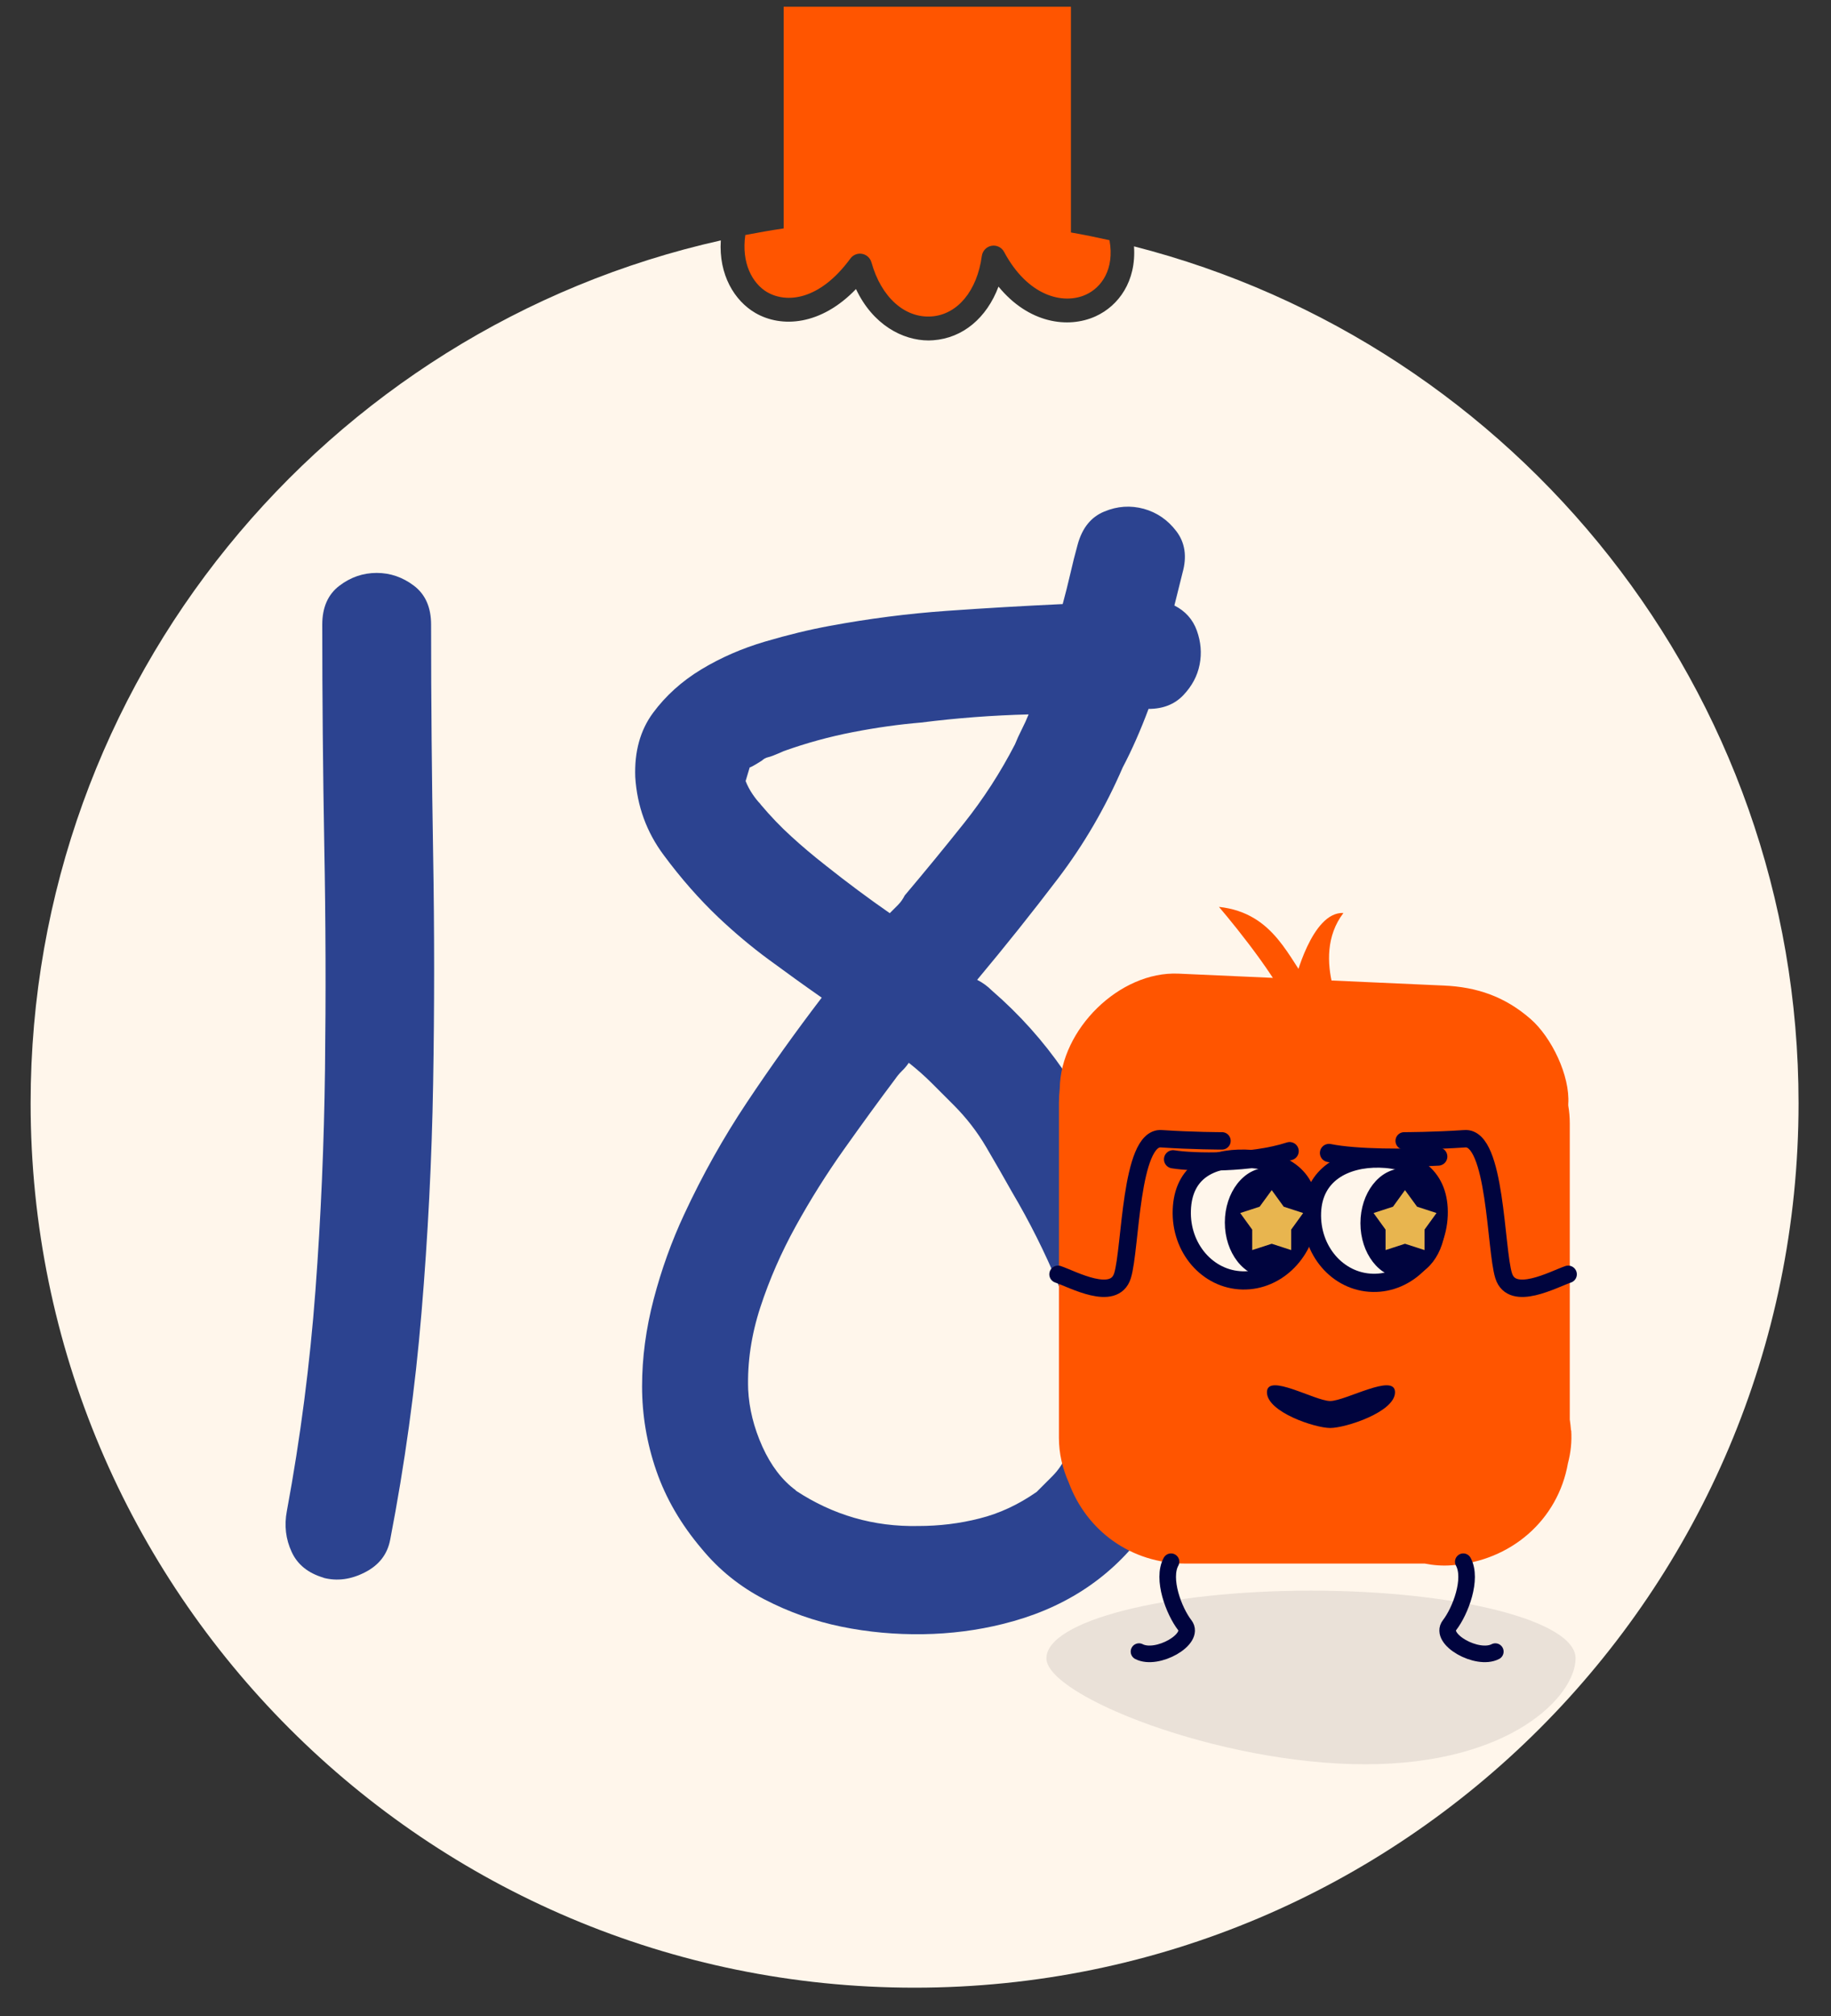 <?xml version="1.0" encoding="UTF-8"?><svg xmlns="http://www.w3.org/2000/svg" viewBox="0 0 180 198.07"><rect x="0" y="0" width="180" height="198.07" fill="#333333" stroke="none"/><defs><style>.cls-1{fill:#00043e;}.cls-1,.cls-2,.cls-3,.cls-4,.cls-5,.cls-6{stroke-width:0px;}.cls-7{stroke-width:1.71px;}.cls-7,.cls-8,.cls-9,.cls-10{stroke:#00043e;stroke-linecap:round;stroke-miterlimit:10;}.cls-7,.cls-9,.cls-10{fill:none;}.cls-8,.cls-2{fill:#fff6eb;}.cls-8,.cls-10{stroke-width:1.79px;}.cls-3{fill:#e8b54f;}.cls-4{fill:#f50;}.cls-9{stroke-width:1.63px;}.cls-5{fill:#eae1d8;}.cls-6{fill:#2c4390;}</style></defs><g id="boules"><path class="cls-4" d="M75.43,28.71c1.86,1.08,5.11.86,8.17-3.31.26-.36.71-.54,1.15-.46.44.08.8.41.92.84.95,3.41,3.27,5.5,5.91,5.31,2.54-.18,4.48-2.51,4.94-5.94.07-.5.45-.91.95-1,.5-.09,1,.15,1.24.6,2.32,4.34,5.79,5.22,8.04,4.2,1.5-.68,2.84-2.46,2.32-5.35-1.25-.28-2.52-.54-3.79-.76V.66h-28.24v21.78c-1.27.19-2.52.41-3.77.65-.4,2.74.68,4.76,2.17,5.63Z"/><path class="cls-2" d="M111.48,24.2c.24,3.43-1.51,5.85-3.78,6.88-2.71,1.23-6.58.69-9.54-2.92-1.16,3.08-3.51,5.06-6.42,5.27-.14.01-.29.02-.44.02-2.58,0-5.5-1.55-7.15-5.05-3.44,3.58-7.32,3.84-9.89,2.35-2.05-1.19-3.62-3.75-3.4-7.13C32.03,32.3,3.01,66.95,3.01,108.39c0,48,38.91,86.9,86.9,86.9s86.9-38.91,86.9-86.9c0-40.55-27.78-74.6-65.35-84.19Z"/></g><g id="perso_et_numeros"><path class="cls-6" d="M31.81,155.01c-1.52-.45-2.57-1.29-3.14-2.54-.58-1.25-.74-2.59-.47-4.01,1.34-7.22,2.27-14.45,2.81-21.67s.85-14.47.94-21.74c.09-7.27.07-14.56-.07-21.87-.13-7.31-.2-14.58-.2-21.81,0-1.69.56-2.96,1.67-3.81,1.11-.85,2.34-1.27,3.68-1.27s2.56.42,3.68,1.27c1.11.85,1.67,2.12,1.67,3.81,0,7.49.07,15.01.2,22.54.13,7.54.13,15.05,0,22.54s-.51,14.98-1.14,22.48c-.62,7.49-1.65,14.94-3.08,22.34-.27,1.43-1.09,2.5-2.48,3.21-1.38.71-2.74.89-4.08.54Z"/><path class="cls-6" d="M98.57,159.56c-2.5.62-5.11.96-7.83,1-2.72.04-5.4-.2-8.03-.74-2.63-.54-5.15-1.43-7.56-2.68-2.41-1.25-4.46-2.9-6.15-4.95-2.05-2.41-3.54-4.97-4.48-7.69-.94-2.72-1.4-5.49-1.4-8.29s.38-5.66,1.14-8.56c.76-2.9,1.76-5.69,3.01-8.36,1.78-3.83,3.83-7.49,6.15-10.97,2.32-3.48,4.77-6.91,7.36-10.3-1.79-1.25-3.52-2.5-5.22-3.75-1.7-1.25-3.34-2.63-4.95-4.15-1.87-1.78-3.66-3.81-5.35-6.09-1.7-2.27-2.63-4.84-2.81-7.69-.09-2.5.49-4.59,1.74-6.29,1.25-1.69,2.83-3.12,4.75-4.28,1.92-1.16,4.01-2.07,6.29-2.74,2.28-.67,4.39-1.18,6.36-1.54,3.83-.71,7.65-1.2,11.44-1.47,3.79-.27,7.6-.49,11.44-.67.27-.98.51-1.96.74-2.94.22-.98.47-1.96.74-2.94.45-1.61,1.31-2.68,2.61-3.21,1.29-.54,2.58-.62,3.88-.27,1.29.36,2.36,1.09,3.21,2.21.85,1.12,1.05,2.48.6,4.08l-.8,3.21c1.07.54,1.81,1.36,2.21,2.47.4,1.12.49,2.23.27,3.34-.22,1.12-.76,2.12-1.61,3.01-.85.89-1.99,1.34-3.41,1.34-.8,2.14-1.65,4.06-2.54,5.75-1.7,3.93-3.81,7.56-6.35,10.9-2.54,3.34-5.2,6.67-7.96,9.97.54.27,1.02.62,1.47,1.07,2.68,2.32,5.02,4.93,7.02,7.83,2.01,2.9,3.86,5.91,5.55,9.03,1.78,3.21,3.32,6.6,4.62,10.17,1.29,3.57,2.03,7.22,2.21,10.97.27,5.89-1.27,11.04-4.62,15.45-3.35,4.42-7.92,7.34-13.71,8.76ZM74.76,79.02c.98,1.16,1.98,2.21,3.01,3.14,1.02.94,2.16,1.9,3.41,2.88,2.14,1.7,4.24,3.26,6.29,4.68l.8-.8c.27-.27.49-.58.67-.94,1.96-2.32,3.9-4.68,5.82-7.09,1.92-2.41,3.59-4.99,5.02-7.76.18-.45.4-.94.67-1.47s.49-1.02.67-1.47c-3.57.09-7.09.36-10.57.8-2.14.18-4.37.49-6.69.94-2.32.45-4.59,1.07-6.82,1.87-.8.36-1.32.56-1.54.6-.22.05-.42.16-.6.33-.71.45-1.12.67-1.2.67l-.4,1.34c.18.45.4.87.67,1.27s.54.74.8,1ZM78.23,146.45c3.66,2.41,7.67,3.57,12.04,3.48,2.05,0,4.06-.24,6.02-.74,1.96-.49,3.83-1.36,5.62-2.61.45-.45.96-.96,1.54-1.54.58-.58,1.05-1.27,1.4-2.07.62-1.43.98-2.45,1.07-3.08.27-1.16.4-2.41.4-3.75-.18-3.39-.94-6.69-2.27-9.9s-2.86-6.24-4.55-9.1c-.8-1.43-1.65-2.9-2.54-4.42-.89-1.52-1.96-2.9-3.21-4.15-.71-.71-1.43-1.43-2.14-2.14-.71-.71-1.47-1.38-2.27-2.01-.18.27-.4.54-.67.8s-.49.54-.67.8c-1.61,2.14-3.28,4.44-5.02,6.89-1.74,2.45-3.32,4.97-4.75,7.56-1.43,2.59-2.59,5.24-3.48,7.96-.89,2.72-1.29,5.42-1.2,8.09.09,1.87.56,3.75,1.4,5.62.85,1.87,1.94,3.3,3.28,4.28Z"/><path class="cls-5" d="M154.89,162.93c0,3.67-6.32,10.41-20.69,10.41s-31.33-6.74-31.33-10.41,11.65-6.65,26.01-6.65,26.01,2.98,26.01,6.65Z"/><path class="cls-4" d="M154.44,140.54c-.03-.37-.07-.73-.12-1.08v-29.1c0-.59-.05-1.17-.15-1.74v-.15c.19-2.78-1.65-6.57-3.71-8.36-2.49-2.17-5.23-3.14-8.54-3.28-8.69-.39-17.37-.78-26.06-1.17-5.81-.26-11.6,5.49-11.68,11.29-.05.47-.08.94-.08,1.43v32.9c0,1.52.35,3.01.97,4.39,1.74,4.7,6.08,7.95,11.47,7.95h23.52c.86.17,1.74.24,2.63.17,5.85-.41,10.47-4.45,11.45-10.03.28-1.05.39-2.14.32-3.22Z"/><path class="cls-4" d="M128.94,97.01c-2.24-2.69-3.58-7.31-9.11-7.91,1.79,2.09,6.72,8.21,7.17,10.75.45,2.54,5.52.75,5.52.75,0,0-3.88-6.42-.45-10.9-3.13-.15-4.78,6.72-4.78,6.72"/><path class="cls-1" d="M137.14,136.79c0,1.94-4.87,3.51-6.37,3.51s-6.22-1.57-6.22-3.51,4.71.86,6.22.86,6.37-2.8,6.37-.86Z"/><path class="cls-7" d="M104.01,125.2c1.42.48,5.52,2.75,6.34.14.82-2.61.75-13.67,3.81-13.46,3.06.21,5.97.21,5.97.21"/><path class="cls-7" d="M154.16,125.2c-1.42.48-5.52,2.75-6.34.14-.82-2.61-.75-13.67-3.81-13.46s-5.97.21-5.97.21"/><path class="cls-9" d="M115.12,153.44c-.92,1.68.28,4.85,1.35,6.23s-2.73,3.52-4.5,2.6"/><path class="cls-9" d="M143.85,153.44c.92,1.68-.28,4.85-1.35,6.23-1.07,1.38,2.73,3.52,4.5,2.6"/><path class="cls-8" d="M141.43,119.4c-.14,3.74-3.05,6.72-6.48,6.64-3.44-.08-6.11-3.17-5.97-6.92.14-3.74,3.2-5.36,6.64-5.29s5.95,1.82,5.81,5.56Z"/><ellipse class="cls-1" cx="137.91" cy="120.18" rx="4.17" ry="5.38"/><path class="cls-8" d="M128.63,119.16c-.14,3.74-3.05,6.72-6.48,6.64s-6.11-3.17-5.97-6.92c.14-3.74,2.79-5.12,6.22-5.04,3.44.08,6.37,1.57,6.22,5.32Z"/><ellipse class="cls-1" cx="124.58" cy="120.11" rx="4.17" ry="5.38"/><path class="cls-10" d="M115.32,113.9c2.02.33,7.69.43,11.46-.8"/><path class="cls-10" d="M130.65,113.28c2.72.55,7.71.53,10.74.35"/><polygon class="cls-3" points="138.12 116.93 139.31 118.56 141.22 119.18 140.04 120.81 140.04 122.82 138.12 122.2 136.21 122.82 136.21 120.81 135.03 119.18 136.94 118.56 138.12 116.93"/><polygon class="cls-3" points="125.02 116.93 126.2 118.56 128.11 119.18 126.93 120.81 126.93 122.82 125.02 122.2 123.1 122.82 123.1 120.81 121.92 119.18 123.83 118.56 125.02 116.93"/></g></svg>